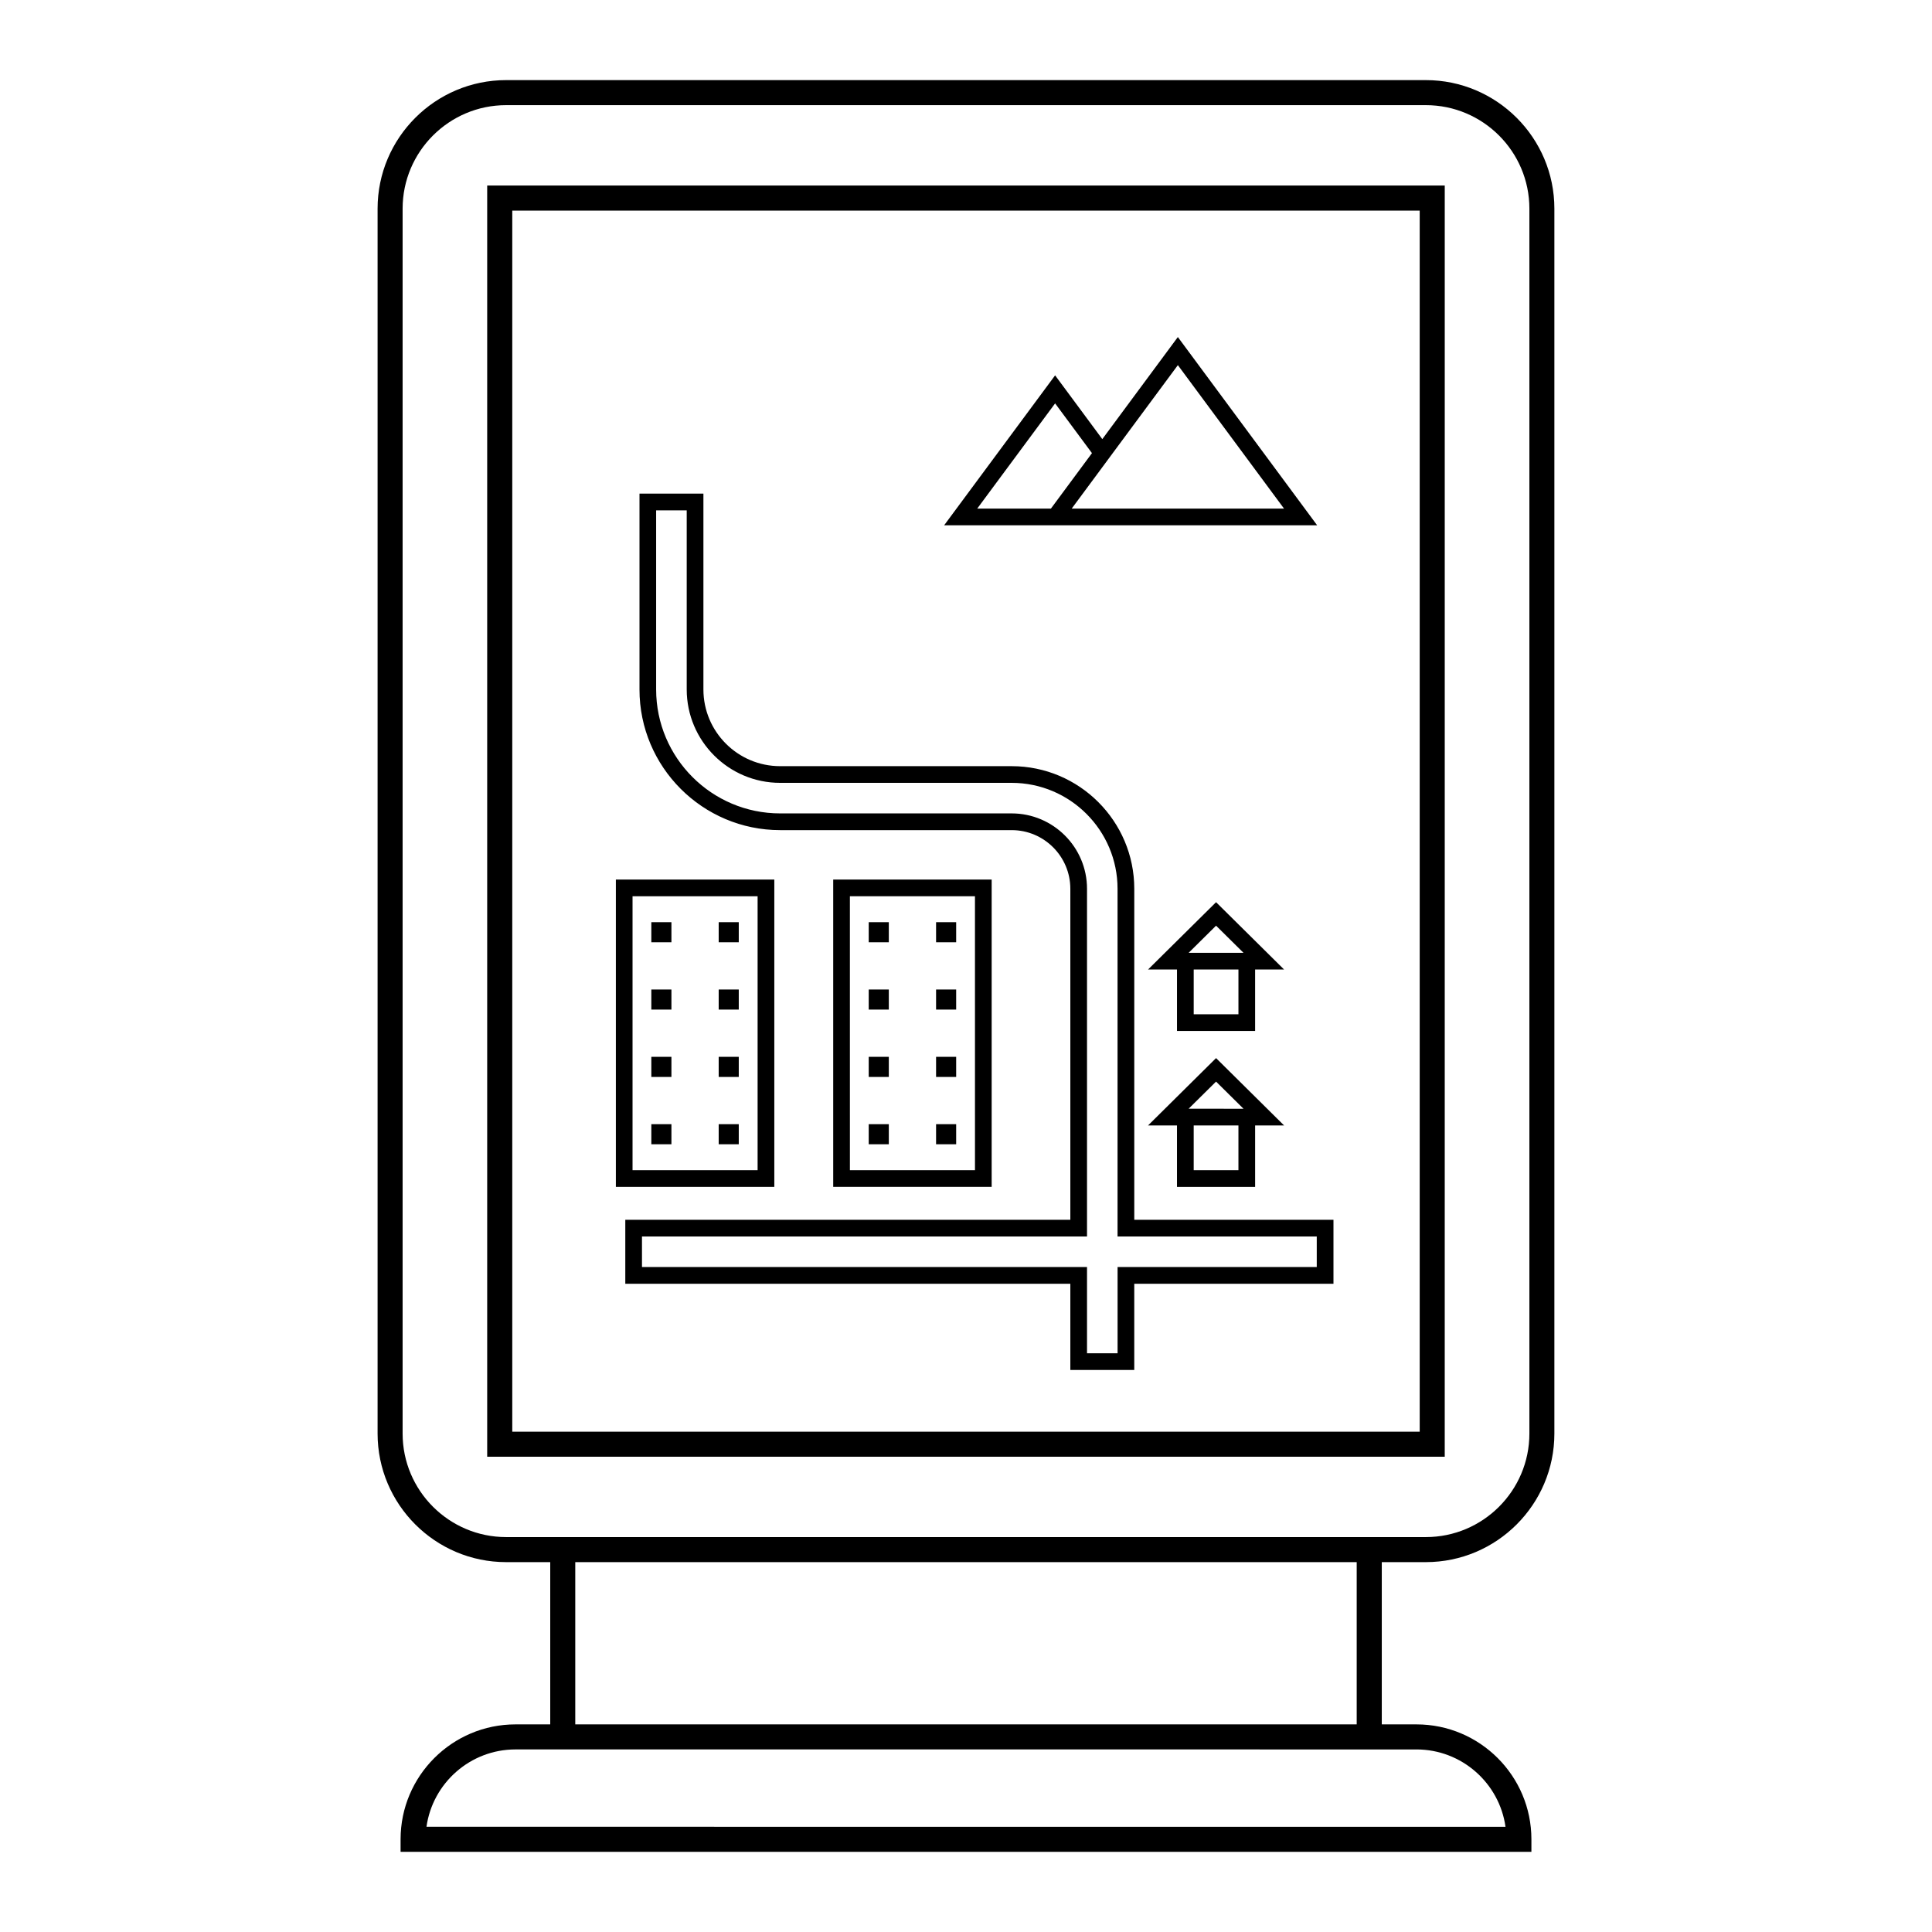 <?xml version="1.0" encoding="UTF-8"?>
<!-- The Best Svg Icon site in the world: iconSvg.co, Visit us! https://iconsvg.co -->
<svg fill="#000000" width="800px" height="800px" version="1.1" viewBox="144 144 512 512" xmlns="http://www.w3.org/2000/svg">
 <g>
  <path d="m521.86 557.98c18.785 0 34.066-15.285 34.066-34.074v-324.61c0-18.785-15.281-34.066-34.066-34.066h-243.73c-18.785 0-34.066 15.285-34.066 34.066v324.61c0 18.785 15.281 34.074 34.066 34.074h11.688v43h-9.211c-16.785 0-30.449 13.664-30.449 30.449v3.32h299.68v-3.32c0-16.785-13.652-30.449-30.457-30.449h-9.195v-43zm-243.73-6.637c-15.125 0-27.434-12.305-27.434-27.434v-324.61c0-15.129 12.309-27.434 27.434-27.434h243.74c15.129 0 27.434 12.305 27.434 27.434v324.61c0 15.129-12.305 27.434-27.434 27.434zm241.25 56.277c12.004 0 21.973 8.934 23.594 20.496l-285.95-0.004c1.621-11.562 11.582-20.496 23.59-20.496h9.211l220.36 0.004zm-15.84-6.637h-207.09v-43h207.09v43z"/>
  <path d="m526.88 193.17h-253.77v336.88h253.76l0.004-336.88zm-6.644 330.25h-240.48v-323.61h240.48z"/>
  <path d="m424.73 283.21h68.332l-36.918-49.887-20.02 27.051-12.508-16.902-29.414 39.742h25.02zm31.418-42.445 28.137 38.023h-56.277l6.383-8.621 4.488-6.07zm-53.172 38.016 20.641-27.879 9.766 13.184-10.879 14.695z"/>
  <path d="m349.2 377.09h-41.988v81.449h41.988zm-4.426 77.02h-33.145v-72.594h33.145z"/>
  <path d="m316.61 388.39h5.324v5.32h-5.324z"/>
  <path d="m334.46 388.39h5.32v5.32h-5.32z"/>
  <path d="m316.61 406.23h5.324v5.32h-5.324z"/>
  <path d="m334.46 406.23h5.32v5.32h-5.32z"/>
  <path d="m316.61 424.07h5.324v5.332h-5.324z"/>
  <path d="m334.46 424.07h5.32v5.332h-5.32z"/>
  <path d="m316.61 441.92h5.324v5.32h-5.324z"/>
  <path d="m334.46 441.92h5.32v5.32h-5.32z"/>
  <path d="m364.81 377.09v81.449h41.992v-81.449zm37.57 77.02h-33.145l-0.004-72.594h33.145z"/>
  <path d="m374.22 388.39h5.324v5.32h-5.324z"/>
  <path d="m392.07 388.39h5.324v5.32h-5.324z"/>
  <path d="m374.22 406.23h5.324v5.32h-5.324z"/>
  <path d="m392.07 406.23h5.324v5.32h-5.324z"/>
  <path d="m374.22 424.07h5.324v5.332h-5.324z"/>
  <path d="m392.07 424.07h5.324v5.332h-5.324z"/>
  <path d="m374.22 441.92h5.324v5.32h-5.324z"/>
  <path d="m392.07 441.92h5.324v5.32h-5.324z"/>
  <path d="m350.74 363.99h61.363c8.57 0 15.547 6.969 15.547 15.543v87.727h-117.94v16.949h117.94v22.852h16.941v-22.852h52.793v-16.949h-52.789v-87.727c0-17.914-14.574-32.492-32.492-32.492h-61.363c-11.211 0-20.328-9.117-20.328-20.328v-51.895h-16.941v51.887c-0.008 20.559 16.719 37.285 37.27 37.285zm-32.855-84.742h8.102v47.457c0 13.648 11.098 24.758 24.746 24.758h61.363c15.477 0 28.066 12.59 28.066 28.062v92.152h52.793v8.098h-52.785v22.852h-8.098v-22.852h-117.94v-8.098h117.94v-92.145c0-11.012-8.957-19.973-19.973-19.973h-61.363c-18.117 0-32.852-14.738-32.852-32.852v-47.461z"/>
  <path d="m466.27 383.09-18.027 17.844h7.672v16.277h20.703v-16.277h7.68zm0 6.223 7.273 7.195h-14.543zm5.93 23.477h-11.855v-11.855h11.855z"/>
  <path d="m476.62 458.54v-16.281h7.68l-18.031-17.852-18.027 17.852h7.672v16.281zm-4.422-4.43h-11.855v-11.859h11.855zm-5.93-23.477 7.273 7.195-14.543-0.004z"/>
 </g>
</svg>
